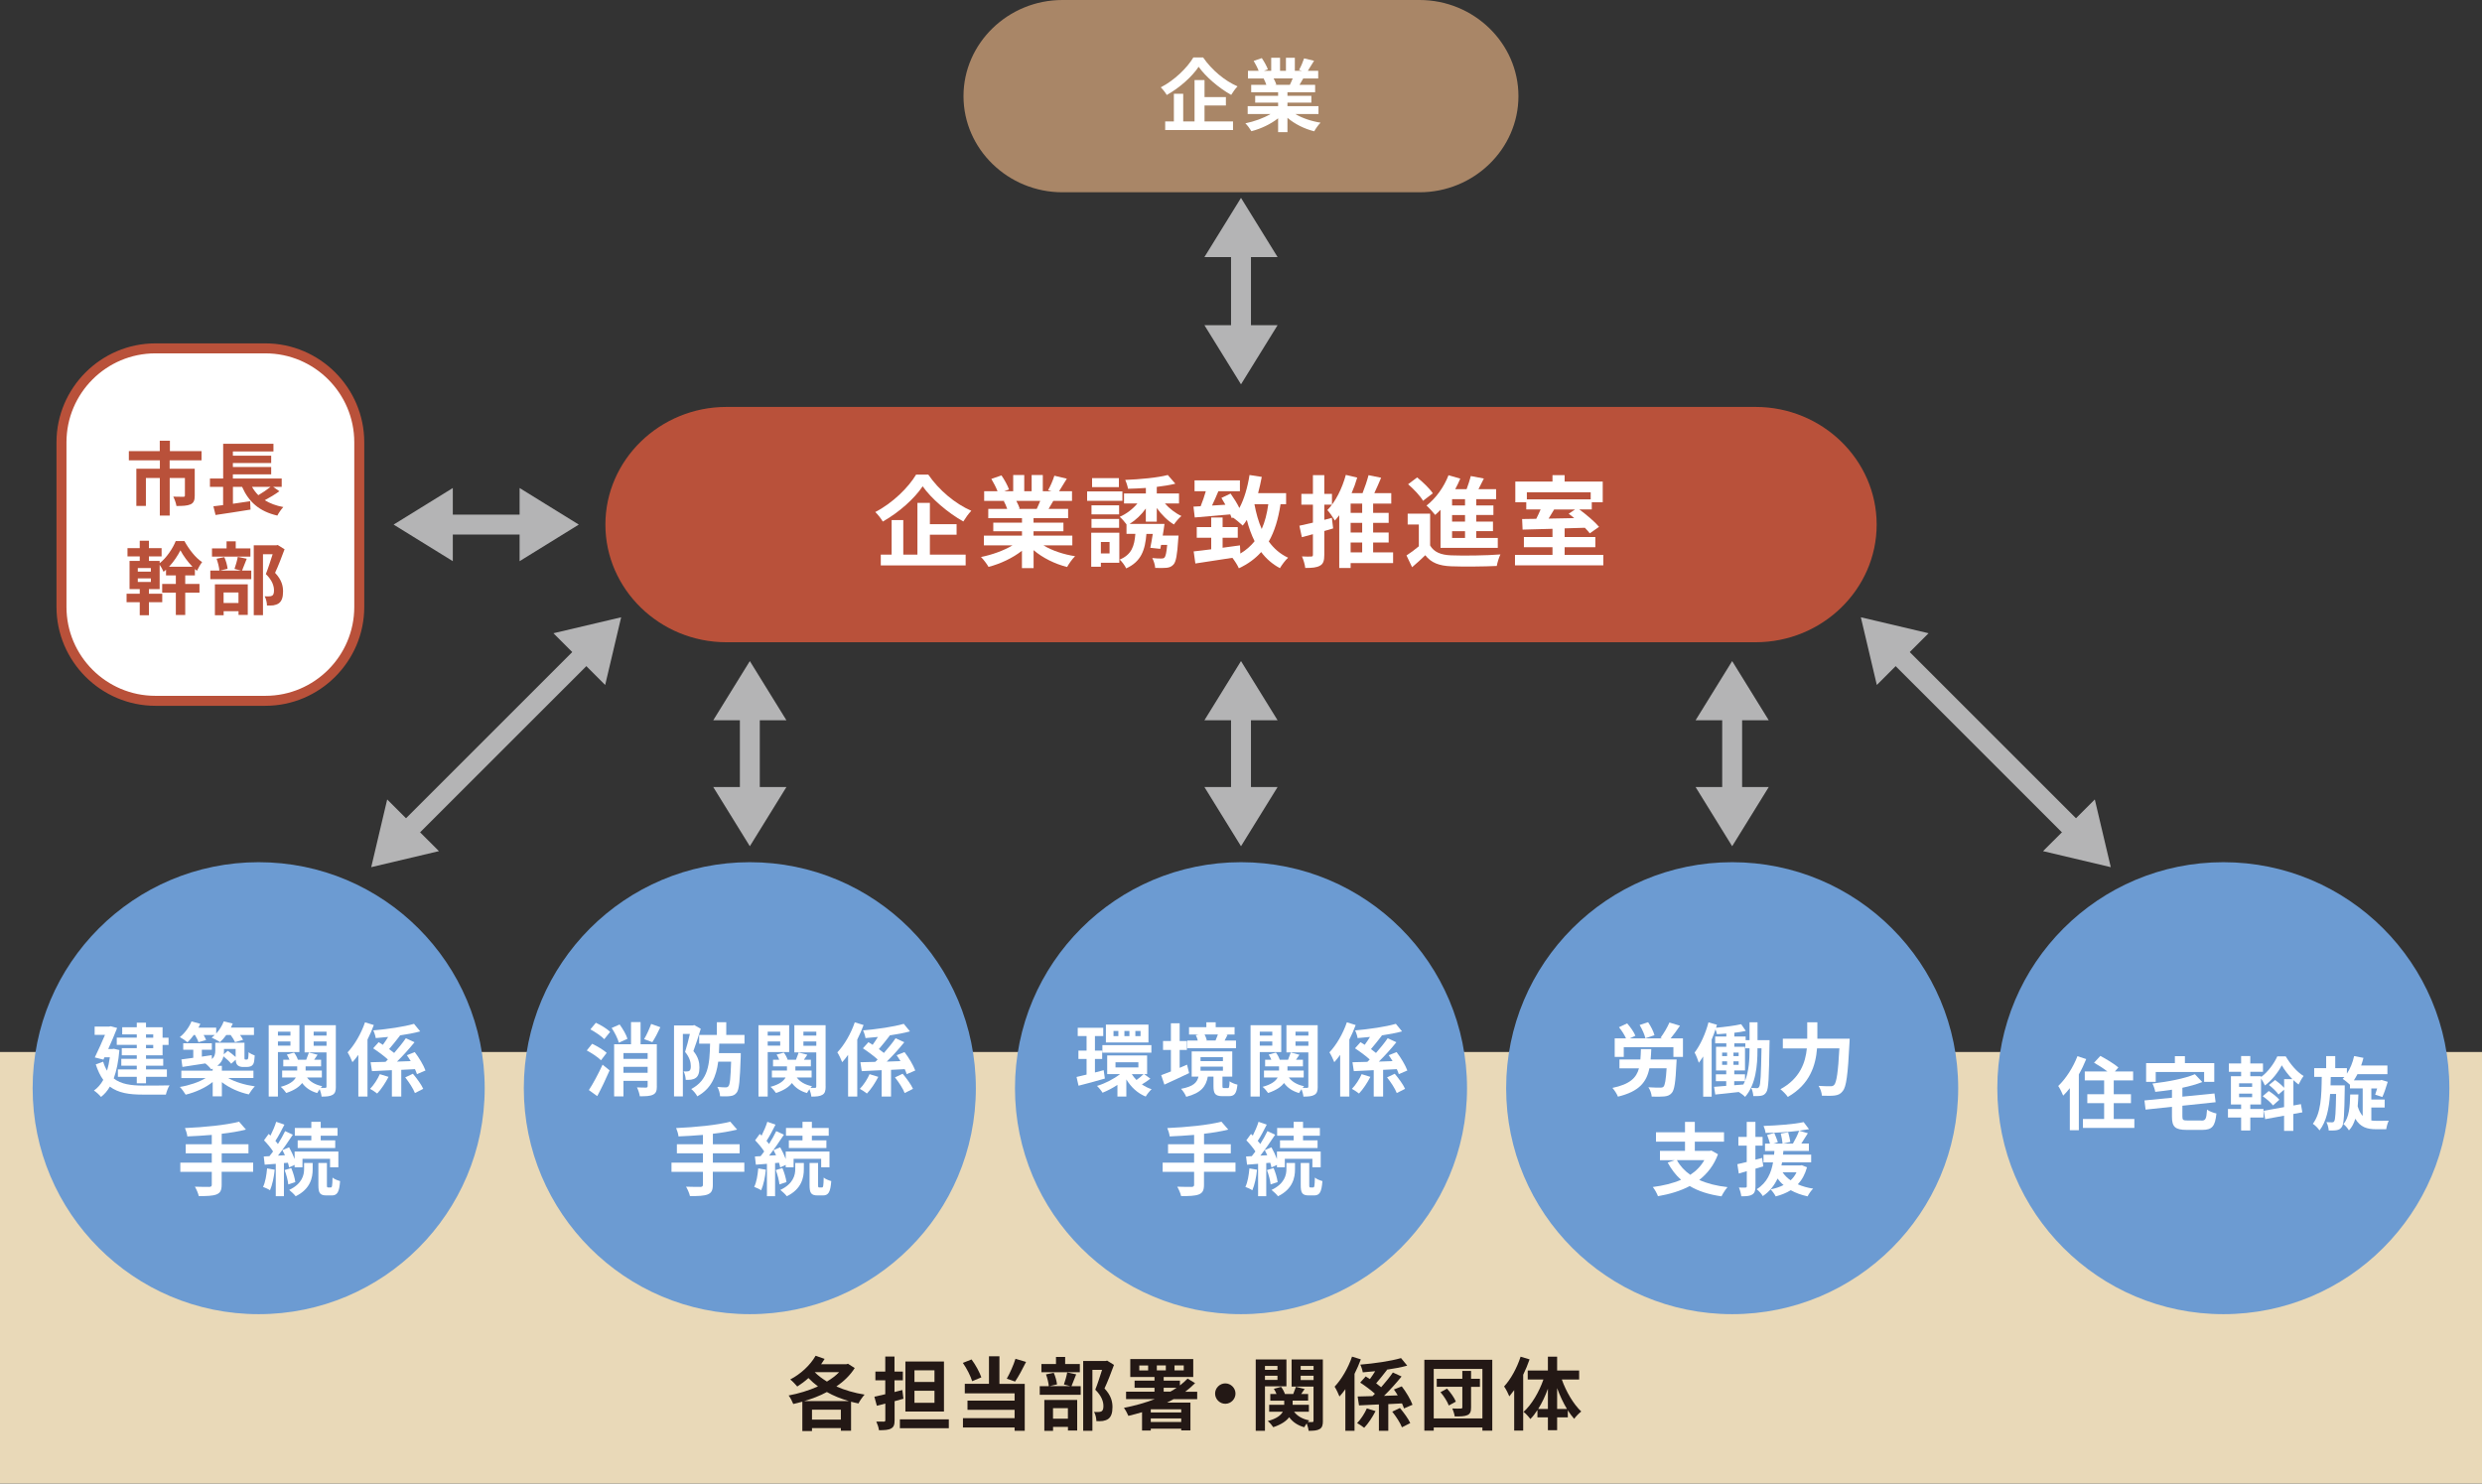 <?xml version="1.0" encoding="UTF-8"?><svg id="b" xmlns="http://www.w3.org/2000/svg" viewBox="0 0 460 275"><rect x="0" y="0" width="460" height="275" fill="#333333" stroke="none"/><defs><style>.d{fill:#6c9bd2;}.e{fill:none;stroke:#b4b4b5;stroke-miterlimit:10;stroke-width:3.69px;}.f{fill:#fff;}.g{fill:#e9d9b8;}.h{fill:#a98667;}.i{fill:#231815;}.j{fill:#b9513a;}.k{fill:#b4b4b5;}</style></defs><g id="c"><rect class="g" y="195" width="460" height="80"/><path class="i" d="m158.42,253.57c-.84,1.34-2.02,2.48-3.41,3.43,1.57.69,3.35,1.21,5.23,1.51-.38.4-.89,1.15-1.14,1.64-.47-.09-.92-.21-1.37-.32v5.38h-1.89v-.49h-5.35v.55h-1.79v-5.45c-.56.16-1.12.31-1.68.43-.18-.47-.55-1.18-.86-1.58,1.83-.34,3.74-.92,5.44-1.68-.64-.47-1.23-.99-1.77-1.55-.66.61-1.37,1.12-2.07,1.57-.28-.35-.93-1.02-1.3-1.31,1.88-.97,3.68-2.6,4.7-4.39l1.67.58c-.21.32-.41.66-.65.99h4.68l.3-.09,1.27.81Zm-1.09,6.14c-1.46-.43-2.84-.97-4.08-1.68-1.31.71-2.76,1.26-4.22,1.68h8.3Zm-1.49,3.44v-1.85h-5.35v1.85h5.35Zm-4.84-8.8c.62.64,1.4,1.21,2.26,1.74.87-.53,1.64-1.09,2.26-1.74h-4.52Z"/><path class="i" d="m167.45,259.27c-.55.15-1.09.31-1.65.46v3.52c0,.86-.16,1.28-.65,1.54-.49.28-1.21.32-2.25.32-.04-.46-.28-1.15-.49-1.6.58.01,1.2.01,1.39.01.21,0,.28-.07.28-.28v-3.07l-1.57.41-.46-1.68c.58-.12,1.29-.28,2.02-.46v-2.58h-1.83v-1.62h1.83v-2.79h1.71v2.79h1.55v1.62h-1.55v2.17l1.45-.37.21,1.61Zm8.4,3.83v1.64h-9.07v-1.64h9.07Zm-.9-1.45h-7.15v-9.28h7.15v9.28Zm-1.76-7.65h-3.71v2.16h3.71v-2.16Zm0,3.8h-3.71v2.23h3.71v-2.23Z"/><path class="i" d="m180.18,256.03c-.28-.93-1-2.36-1.73-3.4l1.61-.64c.77,1.02,1.49,2.38,1.82,3.32l-1.7.71Zm5.04.49h4.7v8.7h-1.88v-.61h-9.57v-1.74h9.57v-1.54h-8.73v-1.7h8.73v-1.36h-9.23v-1.76h4.48v-5.11h1.94v5.11Zm4.95-4.08c-.65,1.31-1.4,2.72-2.04,3.65l-1.54-.53c.58-1.02,1.26-2.54,1.61-3.69l1.96.58Z"/><path class="i" d="m199.45,254.76c-.31.81-.62,1.61-.87,2.19h1.71v1.6h-7.59v-1.6h1.68c-.04-.59-.27-1.51-.52-2.19l1.43-.3c.31.66.55,1.55.61,2.16l-1.39.32h3.87l-1.2-.31c.22-.62.49-1.55.61-2.23l1.65.35Zm.68-.4h-7.12v-1.52h2.7v-1.31h1.7v1.31h2.72v1.52Zm-6.59,5.14h6.1v5.67h-1.71v-.68h-2.76v.74h-1.62v-5.73Zm1.62,1.52v1.95h2.76v-1.95h-2.76Zm11.3-8.02c-.52,1.42-1.17,3.12-1.76,4.37,1.26,1.33,1.48,2.48,1.48,3.46,0,1.08-.24,1.8-.8,2.2-.28.19-.64.31-1,.37-.34.04-.77.04-1.18.03,0-.47-.15-1.23-.43-1.71.32.01.61.03.83.01.21,0,.4-.04.55-.12.27-.16.35-.5.35-1,0-.8-.33-1.86-1.51-3.01.43-1.05.9-2.56,1.26-3.68h-1.79v11.3h-1.71v-12.95h4.17l.27-.06,1.28.8Z"/><path class="i" d="m217.53,259.34c-.4.22-.8.44-1.23.65h4.33v5.15h-1.71v-.32h-5.64v.35h-1.62v-3.4c-.83.25-1.67.47-2.53.68-.15-.38-.55-1.12-.83-1.49,1.96-.37,3.91-.92,5.73-1.62h-5.33v-1.37h5.27v-.72h-3.69v-1.33h3.69v-.68h-4.49v-3.32h11.67v3.32h-5.48v.68h3.01v.89c.52-.4,1-.83,1.42-1.27l1.39.84c-.55.56-1.17,1.11-1.83,1.6h2.22v1.37h-4.34Zm-4.74-6.23h-1.64v.92h1.64v-.92Zm.53,8.12h-.04v.59h5.64v-.59h-5.6Zm5.6,2.35v-.66h-5.64v.66h5.64Zm-4.52-9.56h1.67v-.92h-1.67v.92Zm1.27,3.94h1.24c.4-.24.8-.47,1.17-.72h-2.41v.72Zm2.01-3.94h1.71v-.92h-1.71v.92Z"/><path class="i" d="m228.98,258.32c0,1.03-.86,1.89-1.89,1.89s-1.89-.86-1.89-1.89.86-1.89,1.89-1.89,1.89.86,1.89,1.89Z"/><path class="i" d="m234.44,256.98v8.24h-1.71v-13.23h5.69v4.99h-3.97Zm0-3.78v.72h2.32v-.72h-2.32Zm2.32,2.58v-.77h-2.32v.77h2.32Zm8.42,7.58c0,.81-.13,1.26-.61,1.54-.47.28-1.12.32-2.04.32-.03-.37-.19-.93-.35-1.37-.18.25-.35.5-.46.71-1.23-.35-2.14-.97-2.79-1.86-.52.69-1.42,1.34-2.95,1.85-.21-.33-.66-.86-1.02-1.14,1.65-.44,2.44-1.08,2.79-1.73h-2.53v-1.28h2.79v-.77h-2.58v-1.23h1.15c-.13-.33-.29-.66-.49-.96l1.34-.37c.3.38.58.92.71,1.33h1.54c.18-.44.38-.98.5-1.34l1.61.41c-.22.32-.44.65-.64.93h1.29v1.23h-2.87v.77h3.01v1.28h-2.75c.59.8,1.57,1.37,2.82,1.61-.09.09-.19.19-.28.31.35.01.69.01.83,0,.18,0,.24-.07.24-.25v-6.32h-4.06v-5.04h5.79v11.37Zm-4.12-10.16v.72h2.39v-.72h-2.39Zm2.39,2.61v-.8h-2.39v.8h2.39Z"/><path class="i" d="m252.21,251.97c-.33.89-.72,1.8-1.17,2.69v10.56h-1.7v-7.72c-.35.5-.72.96-1.09,1.36-.15-.41-.62-1.4-.9-1.82,1.28-1.36,2.51-3.46,3.23-5.57l1.62.5Zm2.73,9.6c-.56,1.08-1.34,2.29-2.11,3.09-.34-.28-.93-.66-1.31-.87.71-.72,1.43-1.86,1.8-2.72l1.62.5Zm2.36-1.31v4.96h-1.74v-4.89l-3.69.18-.25-1.65,2.76-.07c.15-.15.3-.28.44-.44-.71-.66-1.83-1.48-2.73-2.07l1.02-1.14c.25.15.52.31.78.49.33-.44.67-.96.98-1.46-.78.07-1.57.15-2.3.21-.06-.41-.27-1.05-.46-1.43,2.66-.22,5.67-.66,7.55-1.21l1.15,1.4c-1.12.31-2.44.55-3.8.75l.06.03c-.66.84-1.4,1.79-2.02,2.5.35.25.66.5.93.72.81-.92,1.59-1.89,2.17-2.73l1.61.74c-.98,1.21-2.14,2.5-3.25,3.59.83-.03,1.68-.06,2.54-.09-.22-.38-.47-.75-.71-1.09l1.46-.58c.8,1.03,1.64,2.45,1.99,3.41l-1.58.68c-.09-.27-.21-.59-.37-.93l-2.54.13Zm2.16.74c.71.84,1.57,2.01,1.91,2.79l-1.54.78c-.3-.8-1.09-2.01-1.8-2.9l1.43-.68Z"/><path class="i" d="m276.57,252.06v13.13h-1.83v-.58h-9.02v.58h-1.74v-13.13h12.6Zm-1.83,10.86v-9.17h-9.02v9.17h9.02Zm-.46-5.85h-1.64v3.81c0,.8-.16,1.2-.68,1.43-.53.24-1.26.25-2.35.25-.06-.43-.25-1.05-.44-1.48.63.03,1.36.03,1.58.01.21,0,.27-.06.27-.25v-3.78h-4.74v-1.49h4.74v-1.46h1.62v1.46h1.64v1.49Zm-6.1.33c.66.72,1.36,1.7,1.64,2.41l-1.31.72c-.24-.68-.89-1.73-1.54-2.47l1.21-.66Z"/><path class="i" d="m283.48,251.98c-.33.95-.72,1.91-1.18,2.85v10.35h-1.67v-7.5c-.3.4-.61.8-.9,1.15-.16-.43-.65-1.39-.97-1.83,1.24-1.34,2.39-3.44,3.06-5.52l1.67.5Zm5.98,3.74c.81,2.27,2.17,4.58,3.6,5.92-.4.31-1,.9-1.31,1.36-.41-.46-.8-.98-1.18-1.57v1.3h-1.98v2.38h-1.71v-2.38h-1.94v-1.36c-.41.64-.84,1.2-1.31,1.67-.29-.41-.86-1.03-1.26-1.33,1.49-1.33,2.87-3.66,3.68-6h-2.91v-1.67h3.74v-2.56h1.71v2.56h4.08v1.67h-3.21Zm-2.58,5.45v-3.75c-.49,1.36-1.11,2.66-1.8,3.75h1.8Zm3.53,0c-.69-1.14-1.31-2.47-1.82-3.86v3.86h1.82Z"/><circle class="d" cx="47.94" cy="201.71" r="41.89"/><path class="f" d="m22.13,194.64c-.18,2.11-.53,3.85-1.05,5.26,1.37,1.09,3.23,1.31,5.39,1.33.87,0,3.87,0,4.95-.04-.28.4-.56,1.23-.68,1.71h-4.31c-2.5,0-4.5-.3-6.07-1.48-.46.8-1,1.42-1.64,1.91-.27-.35-.95-.96-1.31-1.18.69-.49,1.27-1.14,1.73-1.98-.55-.74-1-1.68-1.39-2.87l1.37-.5c.19.65.44,1.2.72,1.67.22-.74.4-1.57.52-2.48h-1l-.19.43-1.6-.41c.64-1.3,1.34-2.9,1.89-4.18h-1.92v-1.54h2.7l.27-.06,1.2.32c-.44,1.15-1.05,2.56-1.65,3.9h.74l.31-.04,1.03.24Zm3.22-2.9h-2.7v-1.33h2.7v-.84h1.71v.84h3.07v1.94h1.11v1.34h-1.11v1.93h-3.07v.65h3.19v1.27h-3.19v.69h3.87v1.37h-3.87v1.2h-1.71v-1.2h-3.5v-1.37h3.5v-.69h-2.87v-1.27h2.87v-.65h-2.78v-1.33h2.78v-.61h-3.71v-1.34h3.71v-.61Zm1.71,0v.61h1.34v-.61h-1.34Zm1.34,1.95h-1.34v.61h1.34v-.61Z"/><path class="f" d="m35.9,191.87c-.37.52-.77.97-1.15,1.33-.33-.28-1.02-.75-1.42-.96.89-.71,1.71-1.8,2.16-2.9l1.64.44c-.1.24-.22.47-.35.71h3.29v1.09c.59-.64,1.09-1.43,1.4-2.25l1.67.4c-.1.25-.22.5-.35.75h4.28v1.37h-2.58c.24.32.44.65.56.9l-1.49.43c-.15-.35-.47-.89-.81-1.33h-.81c-.37.52-.77.97-1.17,1.33-.35-.27-1.12-.66-1.54-.84.19-.15.38-.31.58-.49h-2.07c.19.34.37.68.46.93l-1.42.41c-.1-.37-.37-.89-.64-1.34h-.24Zm6.38,7.95c1.27.74,3.16,1.3,4.95,1.55-.37.37-.87,1.06-1.12,1.49-1.79-.38-3.63-1.2-4.99-2.27v2.63h-1.7v-2.66c-1.34,1.08-3.21,1.92-5.01,2.35-.25-.41-.72-1.08-1.08-1.43,1.73-.28,3.56-.89,4.8-1.65h-4.52v-1.37h5.8v-.37c-.09.04-.18.07-.28.12-.19-.3-.74-.84-1.08-1.09-1.54.24-3.04.46-4.24.65l-.19-1.39c.62-.07,1.37-.18,2.2-.3v-1.49h-1.86v-1.21h5.3v1.21h-1.85v1.27l1.83-.27.04.72c.52-.47.62-1,.62-1.54v-1.48h5.41v2.6c0,.25-.01.4.03.44.03.06.07.07.13.07h.24c.07,0,.13,0,.18-.04.04-.03.09-.12.12-.3.03-.16.04-.55.06-1.02.27.24.78.47,1.14.61-.04.56-.1,1.17-.19,1.4-.1.27-.27.46-.49.58-.21.1-.53.15-.78.15h-.72c-.37,0-.77-.1-1.02-.35-.19-.21-.3-.44-.32-1l-.84.75c-.29-.38-.89-.93-1.43-1.37-.15.64-.49,1.26-1.14,1.76h.84v.89h5.85v1.37h-4.68Zm-.77-5.38v.37c0,.21-.01.4-.03.61l.74-.64c.47.34,1.05.77,1.45,1.15v-1.49h-2.16Z"/><path class="f" d="m51.51,195.02v8.24h-1.71v-13.23h5.69v4.99h-3.97Zm0-3.78v.72h2.32v-.72h-2.32Zm2.32,2.58v-.77h-2.32v.77h2.32Zm8.42,7.58c0,.81-.13,1.26-.61,1.54-.47.28-1.12.33-2.04.33-.03-.37-.19-.93-.35-1.37-.18.25-.35.5-.46.71-1.23-.35-2.14-.97-2.79-1.86-.52.69-1.42,1.34-2.95,1.85-.21-.32-.66-.86-1.02-1.14,1.65-.44,2.44-1.08,2.79-1.73h-2.53v-1.29h2.79v-.77h-2.58v-1.23h1.15c-.13-.32-.3-.66-.49-.96l1.34-.37c.3.38.58.92.71,1.33h1.54c.18-.44.38-.97.5-1.34l1.61.41c-.22.32-.44.65-.64.93h1.29v1.23h-2.87v.77h3.01v1.29h-2.75c.59.8,1.57,1.37,2.82,1.61-.09.09-.19.19-.28.31.35.01.69.01.83,0,.18,0,.24-.07.24-.25v-6.32h-4.06v-5.04h5.79v11.37Zm-4.12-10.16v.72h2.39v-.72h-2.39Zm2.39,2.61v-.8h-2.39v.8h2.39Z"/><path class="f" d="m69.28,190.01c-.33.89-.72,1.8-1.17,2.69v10.56h-1.7v-7.73c-.35.5-.72.96-1.09,1.36-.15-.41-.62-1.4-.9-1.82,1.28-1.36,2.51-3.46,3.23-5.57l1.62.5Zm2.73,9.6c-.56,1.08-1.34,2.29-2.11,3.09-.34-.28-.93-.66-1.31-.87.71-.72,1.43-1.86,1.8-2.72l1.62.5Zm2.36-1.31v4.96h-1.74v-4.89l-3.69.18-.25-1.65,2.76-.07c.15-.15.3-.28.44-.44-.71-.66-1.83-1.48-2.73-2.07l1.02-1.14c.25.15.52.31.78.49.33-.44.67-.96.98-1.46-.78.07-1.57.15-2.3.21-.06-.41-.27-1.05-.46-1.43,2.66-.22,5.67-.66,7.55-1.21l1.15,1.4c-1.12.31-2.44.55-3.8.75l.06.03c-.66.84-1.4,1.79-2.02,2.5.35.25.66.5.93.72.81-.92,1.59-1.89,2.17-2.73l1.61.74c-.98,1.21-2.14,2.5-3.25,3.59.83-.03,1.68-.06,2.54-.09-.22-.38-.47-.75-.71-1.09l1.46-.58c.8,1.03,1.64,2.45,1.99,3.41l-1.58.68c-.09-.27-.21-.59-.37-.93l-2.54.13Zm2.16.74c.71.84,1.57,2.01,1.91,2.79l-1.54.78c-.3-.8-1.09-2.01-1.8-2.9l1.43-.68Z"/><path class="f" d="m46.91,217.21h-5.83v2.41c0,1.05-.27,1.51-.96,1.79-.71.27-1.77.31-3.28.3-.1-.5-.44-1.27-.72-1.74,1.09.04,2.33.04,2.66.04.34-.01.47-.12.47-.41v-2.38h-5.83v-1.71h5.83v-1.73h-4.83v-1.68h4.83v-1.73c-1.54.13-3.09.22-4.53.28-.04-.46-.27-1.17-.44-1.55,3.56-.15,7.61-.55,10.03-1.18l1.27,1.46c-1.31.34-2.87.59-4.49.78v1.94h4.96v1.68h-4.96v1.73h5.83v1.71Z"/><path class="f" d="m50.91,216.82c-.13,1.4-.46,2.87-.87,3.81-.3-.21-.93-.49-1.29-.62.43-.87.64-2.19.75-3.43l1.4.24Zm1.71-1.2v6.11h-1.51v-6l-2.05.16-.18-1.52,1.06-.06c.22-.27.44-.56.67-.87-.41-.66-1.09-1.46-1.68-2.07l.86-1.18c.1.1.22.21.34.31.41-.81.83-1.8,1.06-2.56l1.52.53c-.52,1.02-1.12,2.19-1.67,3.01.18.19.34.4.47.58.52-.83.99-1.67,1.33-2.39l1.43.66c-.81,1.24-1.82,2.7-2.75,3.88l1.29-.07c-.15-.32-.31-.65-.47-.95l1.24-.52c.38.66.75,1.46,1.02,2.17v-1.39h8.11v2.92h-1.54v-1.57h-5.11v1.57h-1.46v-.44l-1.02.47c-.04-.25-.13-.55-.22-.87l-.74.06Zm1.36.9c.35.81.67,1.89.75,2.6l-1.3.43c-.07-.72-.35-1.82-.68-2.66l1.23-.37Zm2.39-.95h1.58v1.18c0,1.52-.4,3.65-3.15,4.99-.27-.35-.81-.86-1.2-1.17,2.42-1.15,2.76-2.78,2.76-3.86v-1.15Zm1.33-5.05h-3.06v-1.43h3.06v-1.15h1.74v1.15h3.12v1.43h-3.12v.86h2.69v1.42h-6.96v-1.42h2.53v-.86Zm3.62,9.59c.21,0,.28-.24.31-1.83.31.28.96.53,1.4.65-.15,2.11-.55,2.66-1.55,2.66h-.95c-1.26,0-1.52-.47-1.52-1.94v-4.08h1.58v4.08c0,.4.03.46.22.46h.5Z"/><path class="j" d="m347.81,97.24c0,12-10.09,21.81-22.43,21.81h-190.75c-12.34,0-22.43-9.81-22.43-21.81s10.09-21.81,22.43-21.81h190.75c12.34,0,22.43,9.81,22.43,21.81Z"/><path class="f" d="m172.04,87.97c2,2.92,5.03,5.43,7.98,6.71-.55.57-1.05,1.29-1.48,1.98-2.86-1.59-5.95-4.25-7.54-6.52-1.5,2.25-4.34,4.82-7.39,6.54-.28-.5-.91-1.31-1.39-1.77,3.2-1.64,6.17-4.58,7.56-6.93h2.25Zm.31,14.84h6.62v2h-15.73v-2h2.01v-6.41h2.16v6.41h2.62v-9.59h2.31v3.95h4.95v1.94h-4.95v3.7Z"/><path class="f" d="m193.39,101.09c1.57.96,3.71,1.68,5.86,2.01-.5.48-1.15,1.4-1.48,2-2.27-.57-4.51-1.68-6.21-3.12v3.33h-2.16v-3.22c-1.72,1.35-3.99,2.42-6.19,2.99-.31-.54-.94-1.39-1.4-1.83,2.07-.42,4.25-1.2,5.84-2.16h-5.3v-1.81h7.06v-.81h-5.32v-1.59h5.32v-.83h-6.25v-1.72h3.51c-.15-.46-.39-1.02-.63-1.44l.22-.04h-3.86v-1.79h2.48c-.26-.7-.74-1.59-1.15-2.29l1.88-.65c.54.79,1.15,1.89,1.4,2.61l-.91.33h1.68v-3.01h2.05v3.01h1.37v-3.01h2.07v3.01h1.65l-.67-.2c.44-.76.91-1.87,1.16-2.68l2.31.55c-.52.85-1.02,1.68-1.44,2.33h2.4v1.79h-3.47c-.3.54-.59,1.03-.87,1.48h3.62v1.72h-6.41v.83h5.54v1.59h-5.54v.81h7.19v1.81h-5.36Zm-5.03-8.24c.26.48.5,1.03.63,1.42l-.31.06h3.46c.22-.44.44-.98.65-1.48h-4.42Z"/><path class="f" d="m208.02,92.83h-6.54v-1.74h6.54v1.74Zm-.57,11.48h-3.42v.74h-1.79v-6.3h5.21v5.56Zm-.04-8.96h-5.12v-1.68h5.12v1.68Zm-5.12.85h5.12v1.64h-5.12v-1.64Zm5.08-5.91h-4.97v-1.66h4.97v1.66Zm-3.34,10.18v2.12h1.61v-2.12h-1.61Zm8.33-3.75v-2.46c-.81,1.15-1.88,2.16-3.01,2.86h6.47c-.09.68-.2,1.44-.33,2.16h2.94s-.04.5-.07.76c-.18,2.83-.41,4.1-.87,4.6-.37.41-.76.55-1.28.61-.46.04-1.27.06-2.11.02-.04-.55-.26-1.31-.55-1.83.7.09,1.37.09,1.68.09.26,0,.42-.02.59-.18.2-.22.37-.87.5-2.35h-1.13c-.06.26-.09.52-.15.74l-1.85-.2c.15-.7.31-1.63.46-2.57h-1.18c-.24,2.99-.96,5.12-3.75,6.39-.22-.5-.78-1.26-1.2-1.63,2.22-.94,2.72-2.49,2.9-4.77h-1.64v-1.76c-.31-.44-.87-1.07-1.26-1.4,1.22-.52,2.42-1.44,3.29-2.48h-2.49v-1.85h4.05v-1.02c-1.13.07-2.25.13-3.31.15-.07-.46-.31-1.2-.52-1.64,2.77-.11,5.99-.41,7.89-.91l1.4,1.61c-1.02.26-2.2.44-3.44.59v1.22h4.12v1.85h-2.62c.83.94,1.98,1.83,3.07,2.33-.46.37-1.07,1.09-1.39,1.57-1.15-.67-2.29-1.81-3.18-3.05v2.53h-2.03Z"/><path class="f" d="m237.33,93.46c-.42,2.75-1.11,5.04-2.18,6.91.92,1.29,2.11,2.33,3.58,3.01-.5.44-1.16,1.33-1.52,1.94-1.4-.76-2.55-1.76-3.47-2.99-1.09,1.22-2.44,2.22-4.14,3.01-.2-.5-.79-1.44-1.2-1.94-2.46.39-4.97.76-6.86,1.05l-.31-2.24c.92-.09,2.03-.24,3.25-.39v-2.14h-2.68v-1.98h2.68v-1.77h2.11v1.77h2.81v1.98h-2.81v1.85c1.07-.13,2.16-.3,3.22-.44l.07,1.52c1.05-.63,1.92-1.39,2.64-2.29-.59-1.18-1.07-2.51-1.44-3.95-.24.39-.5.74-.76,1.05-.39-.37-1.29-1.13-1.81-1.48l-.22.11c-.07-.22-.17-.46-.28-.7-2.33.2-4.75.41-6.58.57l-.24-2.01,1.33-.07c.35-.85.7-1.88.96-2.79h-2.09v-2h8.41v2h-3.99c-.37.89-.78,1.83-1.18,2.66l2.48-.15c-.24-.44-.5-.87-.74-1.26l1.7-.81c.57.81,1.2,1.79,1.63,2.68.91-1.7,1.53-3.88,1.88-6.12l2.27.35c-.19,1.03-.43,2.05-.68,3.01h5.19v2.05h-1.03Zm-4.84,0c.31,1.66.74,3.22,1.35,4.6.59-1.31.98-2.85,1.22-4.6h-2.57Z"/><path class="f" d="m247.08,97.95c-.54.17-1.09.31-1.64.48v4.4c0,1.09-.18,1.68-.78,2.01-.61.37-1.48.44-2.75.44-.06-.59-.33-1.53-.61-2.14.72.04,1.48.04,1.72.02.22,0,.31-.07.31-.35v-3.79l-2.05.55-.46-2.12c.7-.15,1.57-.35,2.51-.57v-3.33h-2.14v-2.01h2.14v-3.47h2.11v3.47h1.42v2.01h-1.42v2.81l1.4-.37.24,1.96Zm11.11,6.43h-7.87v.91h-2.11v-9.78c-.26.35-.54.68-.81.98-.28-.48-.96-1.48-1.39-1.94,1.52-1.53,2.73-4.01,3.42-6.52l2.11.5c-.28.98-.63,1.94-1.04,2.88h2.03c.43-1.07.85-2.33,1.11-3.33l2.33.48c-.41.96-.83,1.96-1.26,2.85h3.14v1.94h-3.36v1.72h2.88v1.85h-2.88v1.79h2.88v1.85h-2.88v1.83h3.7v2Zm-5.73-11.03h-2.14v1.72h2.14v-1.72Zm0,3.57h-2.14v1.79h2.14v-1.79Zm-2.14,5.47h2.14v-1.83h-2.14v1.83Z"/><path class="f" d="m265.05,101.11c.72,1.24,2.01,1.76,3.9,1.83,2.22.09,6.58.04,9.13-.17-.26.52-.57,1.53-.68,2.14-2.29.11-6.21.15-8.46.06-2.2-.09-3.68-.63-4.79-2.05-.74.72-1.5,1.42-2.44,2.22l-1.04-2.18c.72-.46,1.55-1.07,2.29-1.7v-4.03h-2.07v-2.01h4.16v5.89Zm-1.31-8.28c-.52-.91-1.74-2.18-2.77-3.07l1.68-1.26c1.03.83,2.31,2.05,2.9,2.94l-1.81,1.39Zm3.25,1.66c-.33.35-.67.67-1,.96-.33-.44-1.15-1.33-1.61-1.74,1.7-1.29,3.23-3.42,4.08-5.62l2.18.63c-.28.67-.59,1.31-.94,1.96h2.11c.31-.81.59-1.72.78-2.44l2.42.46c-.33.67-.67,1.35-1,1.98h3.27v1.85h-3.68v1.16h3.18v1.77h-3.18v1.22h3.1v1.77h-3.1v1.26h3.99v1.85h-10.61v-7.08Zm4.53-1.96h-2.4v1.16h2.4v-1.16Zm0,2.94h-2.4v1.22h2.4v-1.22Zm0,2.99h-2.4v1.26h2.4v-1.26Z"/><path class="f" d="m297.15,102.85v1.94h-16.37v-1.94h6.95v-1.42h-5.3v-1.88h5.3v-1.53c-2.07.06-4.01.11-5.54.15l-.09-1.96,2.62-.04c.28-.55.57-1.16.81-1.74h-2.66v-1.33h-2.03v-3.84h6.89v-1.18h2.25v1.18h7.06v3.84h-2.03v1.33h-2.31c1.33.98,2.88,2.29,3.66,3.23l-1.72,1.2c-.24-.31-.55-.67-.91-1.03l-3.75.11v1.61h5.69v1.88h-5.69v1.42h7.17Zm-14.17-11.6v1.31h11.83v-1.31h-11.83Zm5.06,3.18c-.33.57-.7,1.16-1.03,1.7l4.75-.09c-.35-.3-.7-.57-1.03-.81l1.18-.79h-3.86Z"/><path class="f" d="m28.8,64.58h20.38c9.6,0,17.4,7.8,17.4,17.4v30.52c0,9.6-7.8,17.4-17.4,17.4h-20.38c-9.6,0-17.4-7.8-17.4-17.4v-30.52c0-9.6,7.8-17.4,17.4-17.4Z"/><path class="j" d="m49.18,65.5c9.09,0,16.48,7.39,16.48,16.48v30.52c0,9.09-7.39,16.48-16.48,16.48h-20.38c-9.09,0-16.48-7.39-16.48-16.48v-30.52c0-9.09,7.39-16.48,16.48-16.48h20.38m0-1.85h-20.38c-10.08,0-18.33,8.25-18.33,18.33v30.52c0,10.08,8.25,18.33,18.33,18.33h20.38c10.08,0,18.33-8.25,18.33-18.33v-30.52c0-10.08-8.25-18.33-18.33-18.33h0Z"/><path class="j" d="m31.44,85.34v1.55h4.65v4.99c0,.84-.18,1.34-.78,1.61-.62.27-1.46.3-2.61.3-.07-.5-.34-1.26-.59-1.73.74.03,1.61.03,1.85.03s.31-.07.31-.24v-3.25h-2.82v6.97h-1.83v-6.97h-2.58v5.18h-1.77v-6.9h4.36v-1.55h-5.75v-1.71h5.73v-1.92h1.88v1.92h5.86v1.71h-5.89Z"/><path class="j" d="m51.79,91.05c-.84.61-1.83,1.2-2.72,1.67.95.59,2.08,1.02,3.44,1.27-.37.38-.87,1.11-1.11,1.58-3.34-.77-5.3-2.53-6.53-5.32h-1.7v3.13c1.03-.15,2.13-.31,3.19-.47l.07,1.55c-2.26.37-4.7.74-6.48,1l-.4-1.61c.53-.06,1.14-.15,1.8-.22v-3.38h-2.44v-1.55h2.45v-6.44h9.32v1.43h-7.52v.78h7.1v1.36h-7.1v.74h7.1v1.36h-7.1v.77h9.05v1.55h-1.58l1.14.8Zm-5.08-.8c.33.58.71,1.08,1.17,1.54.78-.46,1.62-1.03,2.26-1.54h-3.43Z"/><path class="j" d="m34.33,108.24h2.64v1.62h-2.64v4.14h-1.74v-4.14h-2.53v-1.62h2.53v-1.58h-1.82v-1.05c-.15.13-.31.27-.46.38-.16-.4-.46-.93-.72-1.31v4.52h-1.99v.86h2.47v1.57h-2.47v2.41h-1.7v-2.41h-2.44v-1.57h2.44v-.86h-1.89v-5.23h1.89v-.83h-2.27v-1.54h2.27v-1.37h1.7v1.37h2.35v1.54h-2.35v.83h1.99v.43c1.26-.98,2.44-2.75,2.98-4.11h1.61c.81,1.48,2.05,3.12,3.28,3.9-.34.43-.69,1.08-.96,1.61-.13-.1-.25-.21-.38-.32v1.18h-1.79v1.58Zm-6.37-2.94h-2.42v.66h2.42v-.66Zm0,1.91h-2.42v.66h2.42v-.66Zm7.71-2.16c-.89-.92-1.73-2.08-2.23-3.04-.47.93-1.21,2.08-2.11,3.04h4.34Z"/><path class="j" d="m45.73,103.57c-.31.81-.62,1.61-.87,2.19h1.71v1.6h-7.59v-1.6h1.68c-.04-.59-.27-1.51-.52-2.19l1.43-.3c.31.66.55,1.55.61,2.16l-1.39.33h3.87l-1.2-.31c.22-.62.49-1.55.61-2.23l1.65.35Zm.68-.4h-7.12v-1.52h2.7v-1.31h1.7v1.31h2.72v1.52Zm-6.59,5.14h6.1v5.67h-1.71v-.68h-2.76v.74h-1.62v-5.73Zm1.62,1.52v1.95h2.76v-1.95h-2.76Zm11.3-8.02c-.52,1.42-1.17,3.12-1.76,4.37,1.26,1.33,1.48,2.48,1.48,3.46,0,1.08-.24,1.8-.8,2.2-.28.19-.64.31-1,.37-.34.04-.77.04-1.18.03,0-.47-.15-1.23-.43-1.71.32.01.61.03.83.01.21,0,.4-.04.55-.12.27-.16.35-.5.35-1,0-.8-.32-1.86-1.51-3.01.43-1.05.9-2.56,1.26-3.68h-1.79v11.3h-1.71v-12.95h4.17l.27-.06,1.29.8Z"/><path class="h" d="m281.42,17.82c0,9.8-8.25,17.82-18.33,17.82h-66.19c-10.08,0-18.33-8.02-18.33-17.82S186.83,0,196.9,0h66.19c10.08,0,18.33,8.02,18.33,17.82Z"/><path class="f" d="m222.98,10.65c1.6,2.33,4.02,4.34,6.38,5.36-.44.46-.84,1.03-1.18,1.58-2.29-1.27-4.76-3.4-6.03-5.21-1.2,1.8-3.47,3.86-5.91,5.23-.22-.4-.72-1.05-1.11-1.42,2.56-1.31,4.93-3.66,6.04-5.54h1.8Zm.25,11.86h5.29v1.6h-12.57v-1.6h1.61v-5.13h1.73v5.13h2.1v-7.67h1.85v3.16h3.96v1.55h-3.96v2.95Z"/><path class="f" d="m240.07,21.13c1.26.77,2.97,1.34,4.68,1.61-.4.38-.92,1.12-1.18,1.6-1.82-.46-3.6-1.34-4.96-2.5v2.66h-1.73v-2.57c-1.37,1.08-3.19,1.94-4.95,2.39-.25-.43-.75-1.11-1.12-1.46,1.65-.34,3.4-.96,4.67-1.73h-4.24v-1.45h5.64v-.65h-4.25v-1.27h4.25v-.66h-4.99v-1.37h2.81c-.12-.37-.31-.81-.5-1.15l.18-.03h-3.09v-1.43h1.98c-.21-.56-.59-1.27-.92-1.83l1.51-.52c.43.64.92,1.51,1.12,2.08l-.72.27h1.34v-2.41h1.64v2.41h1.09v-2.41h1.65v2.41h1.31l-.53-.16c.35-.61.72-1.49.93-2.14l1.85.44c-.41.68-.81,1.34-1.15,1.86h1.92v1.43h-2.78c-.24.43-.47.83-.69,1.18h2.9v1.37h-5.13v.66h4.43v1.27h-4.43v.65h5.75v1.45h-4.28Zm-4.02-6.59c.21.38.4.83.5,1.14l-.25.04h2.76c.18-.35.35-.78.52-1.18h-3.53Z"/><circle class="d" cx="138.97" cy="201.71" r="41.89"/><path class="f" d="m111.39,196.54c-.55-.56-1.71-1.33-2.64-1.82l.99-1.24c.92.43,2.11,1.14,2.7,1.68l-1.05,1.37Zm-2.25,5.52c.74-1.12,1.74-2.98,2.54-4.71l1.3,1.06c-.68,1.58-1.49,3.28-2.29,4.77l-1.55-1.12Zm1.3-12.47c.92.41,2.07,1.12,2.64,1.68l-1.09,1.36c-.52-.56-1.67-1.33-2.57-1.82l1.02-1.23Zm4.25,3.69c-.18-.72-.75-1.88-1.33-2.73l1.48-.65c.59.81,1.23,1.89,1.45,2.66l-1.6.72Zm7.05,8.05c0,.86-.15,1.31-.71,1.58-.55.28-1.34.3-2.45.3-.06-.47-.3-1.2-.53-1.65.68.04,1.45.04,1.68.04.22-.01.3-.09.3-.28v-.97h-4.48v2.88h-1.73v-9.66h3.13v-4.11h1.77v4.11h3.01v7.77Zm-6.19-6.13v1.08h4.48v-1.08h-4.48Zm4.48,3.66v-1.11h-4.48v1.11h4.48Zm2.36-8.46c-.47,1.03-1.03,2.08-1.49,2.78l-1.52-.56c.44-.75,1-1.94,1.3-2.82l1.71.61Z"/><path class="f" d="m129.87,190.72c-.4,1.3-.92,2.94-1.36,4.11.95,1.15,1.12,2.17,1.12,3.04,0,.97-.21,1.6-.68,1.93-.24.18-.53.28-.87.33-.28.04-.63.04-.99.04-.02-.46-.15-1.14-.4-1.58.27.03.47.03.66.01.16,0,.3-.03.43-.12.18-.13.25-.43.25-.86,0-.69-.21-1.62-1.06-2.63.31-.96.65-2.3.89-3.34h-1.3v11.59h-1.64v-13.16h3.5l.25-.07,1.2.69Zm3.44,2.73c-.02.61-.04,1.2-.07,1.76h4.05s-.01.5-.01.72c-.15,4.31-.28,6.01-.74,6.59-.32.43-.66.58-1.17.65-.44.07-1.15.07-1.92.04-.01-.52-.21-1.24-.5-1.74.64.07,1.24.09,1.54.09.25,0,.38-.06.52-.22.27-.28.4-1.51.49-4.55h-2.39c-.37,2.78-1.3,5.01-3.88,6.43-.21-.43-.71-1.03-1.12-1.36,3.18-1.67,3.41-4.58,3.49-8.4h-2.02v-1.62h3.28v-2.36h1.74v2.36h3.38v1.62h-4.64Z"/><path class="f" d="m142.28,195.02v8.24h-1.71v-13.23h5.69v4.99h-3.97Zm0-3.78v.72h2.32v-.72h-2.32Zm2.32,2.58v-.77h-2.32v.77h2.32Zm8.42,7.58c0,.81-.13,1.26-.61,1.54-.47.28-1.12.33-2.04.33-.03-.37-.19-.93-.35-1.37-.18.25-.35.5-.46.71-1.23-.35-2.14-.97-2.79-1.86-.52.69-1.42,1.34-2.95,1.85-.21-.32-.66-.86-1.02-1.14,1.65-.44,2.44-1.08,2.79-1.73h-2.53v-1.29h2.79v-.77h-2.58v-1.23h1.15c-.13-.32-.29-.66-.49-.96l1.34-.37c.3.38.58.92.71,1.33h1.54c.18-.44.38-.97.5-1.34l1.61.41c-.22.32-.44.65-.64.93h1.29v1.23h-2.87v.77h3.01v1.29h-2.75c.59.8,1.57,1.37,2.82,1.61-.09.09-.19.19-.28.31.35.01.69.01.83,0,.18,0,.24-.07.24-.25v-6.32h-4.06v-5.04h5.79v11.37Zm-4.12-10.16v.72h2.39v-.72h-2.39Zm2.39,2.61v-.8h-2.39v.8h2.39Z"/><path class="f" d="m160.05,190.01c-.33.89-.72,1.8-1.17,2.69v10.56h-1.7v-7.73c-.35.5-.72.96-1.09,1.36-.15-.41-.62-1.4-.9-1.82,1.29-1.36,2.51-3.46,3.23-5.57l1.62.5Zm2.73,9.6c-.56,1.08-1.34,2.29-2.11,3.09-.34-.28-.93-.66-1.31-.87.71-.72,1.43-1.86,1.8-2.72l1.62.5Zm2.36-1.31v4.96h-1.74v-4.89l-3.69.18-.25-1.65,2.76-.07c.15-.15.29-.28.44-.44-.71-.66-1.83-1.48-2.73-2.07l1.02-1.14c.25.15.52.31.78.49.33-.44.66-.96.98-1.46-.78.07-1.57.15-2.3.21-.06-.41-.27-1.05-.46-1.43,2.66-.22,5.67-.66,7.55-1.21l1.15,1.4c-1.12.31-2.44.55-3.8.75l.06.03c-.66.84-1.4,1.79-2.02,2.5.35.25.66.5.93.72.81-.92,1.6-1.89,2.17-2.73l1.61.74c-.97,1.21-2.14,2.5-3.25,3.59.83-.03,1.68-.06,2.54-.09-.22-.38-.47-.75-.71-1.09l1.46-.58c.8,1.03,1.64,2.45,1.99,3.41l-1.58.68c-.09-.27-.21-.59-.37-.93l-2.54.13Zm2.16.74c.71.84,1.57,2.01,1.91,2.79l-1.54.78c-.3-.8-1.09-2.01-1.8-2.9l1.43-.68Z"/><path class="f" d="m137.94,217.21h-5.83v2.41c0,1.05-.27,1.51-.96,1.79-.71.27-1.77.31-3.28.3-.1-.5-.44-1.27-.72-1.74,1.09.04,2.33.04,2.66.04.34-.01.47-.12.47-.41v-2.38h-5.83v-1.71h5.83v-1.73h-4.83v-1.68h4.83v-1.73c-1.54.13-3.09.22-4.53.28-.04-.46-.27-1.17-.44-1.55,3.56-.15,7.61-.55,10.03-1.18l1.27,1.46c-1.31.34-2.87.59-4.49.78v1.94h4.96v1.68h-4.96v1.73h5.83v1.71Z"/><path class="f" d="m141.94,216.82c-.13,1.4-.46,2.87-.87,3.81-.3-.21-.93-.49-1.29-.62.43-.87.64-2.19.75-3.43l1.4.24Zm1.71-1.2v6.11h-1.51v-6l-2.05.16-.18-1.52,1.06-.06c.22-.27.44-.56.66-.87-.41-.66-1.09-1.46-1.68-2.07l.86-1.18c.1.1.22.21.34.31.41-.81.83-1.8,1.06-2.56l1.52.53c-.52,1.02-1.12,2.19-1.67,3.01.18.19.34.4.47.58.52-.83.99-1.67,1.33-2.39l1.43.66c-.81,1.24-1.82,2.7-2.75,3.88l1.29-.07c-.15-.32-.31-.65-.47-.95l1.24-.52c.38.66.75,1.46,1.02,2.17v-1.39h8.11v2.92h-1.54v-1.57h-5.11v1.57h-1.46v-.44l-1.02.47c-.04-.25-.13-.55-.22-.87l-.74.06Zm1.36.9c.35.81.66,1.89.75,2.6l-1.3.43c-.07-.72-.35-1.82-.68-2.66l1.23-.37Zm2.39-.95h1.58v1.18c0,1.52-.4,3.65-3.15,4.99-.27-.35-.81-.86-1.2-1.17,2.42-1.15,2.76-2.78,2.76-3.86v-1.15Zm1.33-5.05h-3.06v-1.43h3.06v-1.15h1.74v1.15h3.12v1.43h-3.12v.86h2.69v1.42h-6.96v-1.42h2.53v-.86Zm3.62,9.59c.21,0,.28-.24.31-1.83.31.28.96.53,1.4.65-.15,2.11-.55,2.66-1.55,2.66h-.95c-1.26,0-1.52-.47-1.52-1.94v-4.08h1.58v4.08c0,.4.03.46.22.46h.5Z"/><circle class="d" cx="230" cy="201.71" r="41.89"/><path class="f" d="m204.78,199.92c-1.68.49-3.47.98-4.89,1.33l-.37-1.62c.53-.12,1.17-.27,1.86-.44v-2.9h-1.51v-1.55h1.51v-2.69h-1.64v-1.54h4.73v1.54h-1.54v2.69h1.34v1.55h-1.34v2.51l1.62-.43.22,1.55Zm8.42.03c-.52.4-1.09.78-1.57,1.06.55.37,1.15.68,1.8.89-.35.31-.84.93-1.09,1.36-1.52-.61-2.73-1.76-3.59-3.18v3.18h-1.65v-2.16c-.9.59-1.86,1.09-2.76,1.45-.22-.37-.69-.95-1.03-1.26,1.48-.44,3.1-1.27,4.28-2.19h-2.39v-3.46h7.4v3.46h-.55l1.15.84Zm-8.89-6.22h9.08v1.39h-9.08v-1.39Zm8.54-.49h-7.89v-3.32h7.89v3.32Zm-5.58-2.14h-.9v.96h.9v-.96Zm-.53,6.76h4.24v-.96h-4.24v.96Zm2.58-6.76h-.93v.96h.93v-.96Zm.44,8.01c.24.38.53.74.87,1.08.44-.31.98-.75,1.31-1.08h-2.19Zm1.62-8.01h-.96v.96h.96v-.96Z"/><path class="f" d="m220.39,198.91c-1.55.75-3.25,1.52-4.59,2.14l-.59-1.76c.5-.18,1.12-.41,1.8-.68v-3.99h-1.46v-1.65h1.46v-3.29h1.62v3.29h1.34v1.65h-1.34v3.32c.46-.19.92-.4,1.37-.59l.38,1.55Zm7.15,2.79c.24,0,.31-.15.34-1.27.32.25,1,.53,1.46.62-.16,1.7-.58,2.14-1.61,2.14h-1.15c-1.39,0-1.68-.49-1.68-1.89v-1.73h-1.05c-.33,1.77-1.18,3.01-4,3.74-.16-.43-.62-1.14-.96-1.48,2.32-.44,2.97-1.18,3.23-2.26h-1.26v-4.68h7.52v4.68h-1.82v1.71c0,.37.04.41.31.41h.66Zm1.52-7.39h-9.02v-1.43h1.95c-.07-.32-.22-.71-.37-1l.55-.12h-1.8v-1.36h3.21v-.9h1.73v.9h3.5v1.36h-1.67l.37.07c-.19.4-.38.75-.55,1.05h2.11v1.43Zm-6.56,2.39h4.15v-.74h-4.15v.74Zm0,1.77h4.15v-.75h-4.15v.75Zm.75-6.72c.19.35.34.77.41,1.08l-.19.04h1.88-.07c.15-.34.32-.77.44-1.12h-2.47Z"/><path class="f" d="m233.48,195.02v8.24h-1.71v-13.23h5.69v4.99h-3.97Zm0-3.78v.72h2.32v-.72h-2.32Zm2.32,2.58v-.77h-2.32v.77h2.32Zm8.42,7.58c0,.81-.13,1.26-.61,1.54-.47.28-1.12.33-2.04.33-.03-.37-.19-.93-.35-1.37-.18.25-.35.5-.46.71-1.23-.35-2.14-.97-2.79-1.86-.52.69-1.42,1.34-2.95,1.85-.21-.32-.66-.86-1.02-1.14,1.65-.44,2.44-1.08,2.79-1.73h-2.53v-1.29h2.79v-.77h-2.58v-1.23h1.15c-.13-.32-.29-.66-.49-.96l1.34-.37c.3.38.58.92.71,1.33h1.54c.18-.44.38-.97.5-1.34l1.61.41c-.22.32-.44.65-.64.93h1.29v1.23h-2.87v.77h3.01v1.29h-2.75c.59.8,1.57,1.37,2.82,1.61-.09.09-.19.19-.28.31.35.01.69.01.83,0,.18,0,.24-.07.24-.25v-6.32h-4.06v-5.04h5.79v11.37Zm-4.12-10.16v.72h2.39v-.72h-2.39Zm2.39,2.61v-.8h-2.39v.8h2.39Z"/><path class="f" d="m251.25,190.01c-.33.89-.72,1.8-1.17,2.69v10.56h-1.7v-7.73c-.35.5-.72.96-1.09,1.36-.15-.41-.62-1.4-.9-1.82,1.29-1.36,2.51-3.46,3.23-5.57l1.62.5Zm2.73,9.6c-.56,1.08-1.34,2.29-2.11,3.09-.34-.28-.93-.66-1.31-.87.71-.72,1.43-1.86,1.8-2.72l1.62.5Zm2.36-1.31v4.96h-1.74v-4.89l-3.69.18-.25-1.65,2.76-.07c.15-.15.29-.28.44-.44-.71-.66-1.83-1.48-2.73-2.07l1.02-1.14c.25.15.52.31.78.49.33-.44.66-.96.98-1.46-.78.07-1.57.15-2.3.21-.06-.41-.27-1.05-.46-1.43,2.66-.22,5.67-.66,7.55-1.21l1.15,1.4c-1.12.31-2.44.55-3.8.75l.06.03c-.66.84-1.4,1.79-2.02,2.5.35.25.66.5.93.72.81-.92,1.6-1.89,2.17-2.73l1.61.74c-.97,1.21-2.14,2.5-3.25,3.59.83-.03,1.68-.06,2.54-.09-.22-.38-.47-.75-.71-1.09l1.46-.58c.8,1.03,1.64,2.45,1.99,3.41l-1.58.68c-.09-.27-.21-.59-.37-.93l-2.54.13Zm2.16.74c.71.84,1.57,2.01,1.91,2.79l-1.54.78c-.3-.8-1.09-2.01-1.8-2.9l1.43-.68Z"/><path class="f" d="m228.97,217.21h-5.83v2.41c0,1.05-.27,1.51-.96,1.79-.71.27-1.77.31-3.28.3-.1-.5-.44-1.27-.72-1.74,1.09.04,2.33.04,2.66.04.34-.01.47-.12.47-.41v-2.38h-5.83v-1.71h5.83v-1.73h-4.83v-1.68h4.83v-1.73c-1.54.13-3.09.22-4.53.28-.04-.46-.27-1.17-.44-1.55,3.56-.15,7.61-.55,10.03-1.18l1.27,1.46c-1.31.34-2.87.59-4.49.78v1.94h4.96v1.68h-4.96v1.73h5.83v1.71Z"/><path class="f" d="m232.97,216.82c-.13,1.4-.46,2.87-.87,3.81-.3-.21-.93-.49-1.29-.62.43-.87.64-2.19.75-3.43l1.4.24Zm1.71-1.2v6.11h-1.51v-6l-2.05.16-.18-1.52,1.06-.06c.22-.27.44-.56.67-.87-.41-.66-1.09-1.46-1.68-2.07l.86-1.18c.1.1.22.21.34.31.41-.81.83-1.8,1.06-2.56l1.52.53c-.52,1.02-1.12,2.19-1.67,3.01.18.19.34.4.47.58.52-.83.99-1.67,1.33-2.39l1.43.66c-.81,1.24-1.82,2.7-2.75,3.88l1.29-.07c-.15-.32-.31-.65-.47-.95l1.24-.52c.38.66.75,1.46,1.02,2.17v-1.39h8.11v2.92h-1.54v-1.57h-5.11v1.57h-1.46v-.44l-1.02.47c-.04-.25-.13-.55-.22-.87l-.74.06Zm1.36.9c.35.81.67,1.89.75,2.6l-1.3.43c-.07-.72-.35-1.82-.68-2.66l1.23-.37Zm2.39-.95h1.58v1.18c0,1.52-.4,3.65-3.15,4.99-.27-.35-.81-.86-1.2-1.17,2.42-1.15,2.76-2.78,2.76-3.86v-1.15Zm1.33-5.05h-3.06v-1.43h3.06v-1.15h1.74v1.15h3.12v1.43h-3.12v.86h2.69v1.42h-6.96v-1.42h2.53v-.86Zm3.62,9.59c.21,0,.28-.24.31-1.83.31.28.96.53,1.4.65-.15,2.11-.55,2.66-1.55,2.66h-.95c-1.26,0-1.52-.47-1.52-1.94v-4.08h1.58v4.08c0,.4.03.46.22.46h.5Z"/><circle class="d" cx="321.03" cy="201.71" r="41.89"/><path class="f" d="m310.74,196.38s-.01.49-.04.71c-.16,3.5-.37,4.96-.87,5.51-.38.44-.8.58-1.39.64-.52.06-1.42.06-2.32.03-.04-.53-.28-1.26-.62-1.73.87.06,1.79.07,2.17.07.27,0,.44-.01.62-.16.28-.27.46-1.26.59-3.43h-3.19c-.52,2.57-1.89,4.3-5.83,5.26-.18-.49-.65-1.21-1.02-1.62,3.23-.68,4.43-1.85,4.92-3.63h-3.62v-1.64h3.88c.06-.59.07-1.23.1-1.92h1.92c-.03.68-.06,1.31-.12,1.92h4.82Zm1.17-3.9v3.43h-1.77v-1.8h-9.2v1.8h-1.68v-3.43h2.1c-.28-.62-.8-1.46-1.31-2.07l1.52-.71c.59.68,1.27,1.61,1.52,2.29l-1.05.49h6.04l-.33-.12c.59-.77,1.27-1.93,1.65-2.82l1.96.59c-.56.84-1.2,1.7-1.74,2.35h2.29Zm-6.97-.03c-.13-.65-.59-1.67-1.06-2.45l1.57-.52c.5.74,1,1.71,1.18,2.41l-1.68.56Z"/><path class="f" d="m327.97,192.82s-.02.52-.02.72c-.1,6.14-.16,8.29-.59,8.91-.27.43-.55.58-.96.66-.35.07-.89.07-1.45.06-.03-.44-.16-1.09-.4-1.52.44.04.83.06,1.06.06.19,0,.31-.06.43-.27.25-.38.34-2.13.43-7.12h-.75v.3c0,2.79-.27,6.38-2.29,8.7-.25-.27-.8-.68-1.17-.9-1.57.19-3.12.34-4.36.47l-.22-1.43c.63-.04,1.4-.1,2.25-.18v-.87h-1.92v-1.27h1.92v-.71h-1.89v-4.39h1.91v-.64h-2.07v-1.27h2.07v-.55c-.59.06-1.18.09-1.74.12-.04-.25-.15-.59-.27-.9-.21.64-.44,1.29-.71,1.91v10.58h-1.57v-7.46c-.27.43-.53.81-.81,1.17-.12-.43-.52-1.43-.78-1.89,1.06-1.39,2.02-3.49,2.57-5.6l1.57.44c-.06.18-.1.37-.16.56,1.61-.15,3.47-.38,4.65-.66l.86,1.24c-.64.15-1.37.27-2.13.35v.69h2.1v.68h.72v-3.31h1.48v3.31h2.25Zm-8.8,2.94h.92v-.65h-.92v.65Zm0,1.62h.92v-.65h-.92v.65Zm3.06-1.62v-.65h-.96v.65h.96Zm0,1.62v-.65h-.96v.65h.96Zm2.02-3.06h-.78v-.92h-2.04v.64h1.98v4.39h-1.99v.71h1.99v1.23c.74-1.86.84-4.03.84-5.75v-.3Zm-2.84,6.84l1.7-.13c.1-.21.19-.41.28-.62h-1.98v.75Z"/><path class="f" d="m342.81,192.54s-.02.61-.04.84c-.3,5.88-.59,8.09-1.24,8.86-.44.58-.87.74-1.51.83-.55.07-1.46.07-2.36.03-.03-.53-.27-1.31-.61-1.82.93.07,1.8.07,2.19.07.31,0,.49-.04.69-.24.44-.46.74-2.39.97-6.78h-4.14c-.24,3.06-1.27,6.65-5.42,9-.28-.44-.95-1.11-1.37-1.43,3.66-1.99,4.65-4.98,4.9-7.56h-4.45v-1.8h4.52v-3.04h1.88v3.04h5.98Z"/><path class="f" d="m318.4,213.96c-.74,2.02-1.95,3.57-3.47,4.76,1.46.66,3.21,1.11,5.24,1.33-.37.41-.87,1.2-1.12,1.71-2.35-.34-4.3-.96-5.88-1.91-1.73.92-3.74,1.51-5.89,1.88-.16-.47-.62-1.3-.96-1.7,1.94-.25,3.72-.68,5.24-1.34-.99-.87-1.8-1.94-2.48-3.19l1.3-.44h-2.73v-1.73h4.64v-1.71h-5.38v-1.74h5.38v-1.92h1.82v1.92h5.41v1.74h-5.41v1.71h2.76l.31-.06,1.23.69Zm-7.61,1.09c.59,1.08,1.42,1.98,2.48,2.72,1.08-.71,1.96-1.6,2.6-2.72h-5.08Z"/><path class="f" d="m326.81,216.2c-.49.15-.97.3-1.46.43v3.25c0,.81-.15,1.26-.59,1.54-.44.28-1.08.34-2.04.32-.04-.43-.24-1.15-.44-1.62.53.03,1.03.03,1.21.01.18,0,.25-.06.25-.25v-2.79l-1.48.44-.27-1.73c.5-.1,1.09-.25,1.74-.41v-3.03h-1.55v-1.62h1.55v-2.78h1.61v2.78h1.33v1.62h-1.33v2.6l1.24-.32.22,1.57Zm8.09.18c-.37,1.31-.93,2.33-1.7,3.15.84.37,1.79.64,2.84.8-.37.34-.81.99-1.03,1.43-1.17-.25-2.22-.64-3.12-1.14-.81.5-1.77.89-2.79,1.15-.18-.37-.65-1.02-.95-1.3.89-.18,1.7-.44,2.41-.81-.43-.34-.8-.75-1.12-1.2-.58,1.24-1.42,2.39-2.73,3.25-.24-.41-.74-.98-1.14-1.27,1.95-1.2,2.7-3.09,3.04-4.98h-1.77v-1.42h1.96c.01-.24.03-.47.06-.69h-1.74v-1.37h.92c-.12-.46-.34-1.11-.53-1.6l1.33-.37c.22.55.53,1.26.66,1.7l-.83.27h1.7c-.04-.49-.18-1.26-.33-1.86l1.37-.24c.16.58.34,1.33.4,1.79l-1.37.31h1.85c.41-.69.89-1.65,1.15-2.38-1.96.25-4.24.38-6.22.41-.03-.38-.21-.95-.37-1.3,2.58-.09,5.61-.31,7.43-.71l.99,1.31c-.56.1-1.17.19-1.83.28l1.62.47c-.4.65-.83,1.33-1.21,1.91h1.4v1.37h-4.73c-.01.24-.03.46-.06.69h5.21v1.42h-5.39c-.04.19-.07.38-.12.58h3.5l.28-.04.95.38Zm-4.52.93c.37.56.86,1.05,1.48,1.48.44-.41.83-.9,1.09-1.48h-2.57Z"/><circle class="d" cx="412.06" cy="201.71" r="41.89"/><path class="f" d="m386.65,196.31c-.38.95-.84,1.92-1.37,2.85v10.34h-1.67v-7.8c-.4.52-.81.97-1.23,1.39-.16-.41-.62-1.37-.92-1.79,1.4-1.33,2.76-3.43,3.56-5.52l1.62.53Zm8.92,11.11v1.65h-9.53v-1.65h3.93v-2.94h-3.12v-1.65h3.12v-2.57h-3.59v-1.65h4.19c-.72-.56-1.68-1.18-2.47-1.62l1.17-1.26c1.09.58,2.6,1.49,3.34,2.14l-.65.74h3.38v1.65h-3.59v2.57h3.19v1.65h-3.19v2.94h3.81Z"/><path class="f" d="m407.99,207.72c.8,0,.93-.31,1.05-2.04.4.31,1.21.61,1.74.72-.24,2.38-.78,3.04-2.64,3.04h-2.85c-2.16,0-2.75-.56-2.75-2.45v-1.83l-4.89.52-.21-1.7,5.1-.5v-1.49c-1.05.16-2.1.3-3.1.4-.06-.44-.31-1.14-.52-1.54,2.88-.34,5.98-.92,7.87-1.73l1.37,1.45c-1.08.43-2.35.78-3.69,1.06v1.65l5.95-.59.21,1.62-6.16.65v1.99c0,.66.13.75,1,.75h2.51Zm-8.45-7.19h-1.79v-3.47h5.33v-1.28h1.86v1.28h5.44v3.47h-1.88v-1.82h-8.97v1.82Z"/><path class="f" d="m426.68,206.19l-1.65.3v3.13h-1.71v-2.81l-3.5.64-.27-1.55,3.77-.68v-3.23l-1.03.89c-.34-.5-1.12-1.26-1.77-1.76l1.14-.93c.56.4,1.27.99,1.67,1.45v-1.61h1.52c-.78-.8-1.49-1.74-1.95-2.56-.64,1.23-1.82,2.78-3.13,3.74-.16-.38-.46-.92-.72-1.3v4.82h-1.99v.84h2.44v1.58h-2.44v2.41h-1.7v-2.41h-2.44v-1.58h2.44v-.84h-1.89v-5.23h1.89v-.83h-2.27v-1.54h2.27v-1.37h1.7v1.37h2.35v1.54h-2.35v.83h1.99v.15c1.27-.92,2.45-2.56,3.01-3.83h1.57c.84,1.42,2.08,2.91,3.31,3.63-.33.43-.68,1.06-.93,1.58-.32-.24-.65-.52-.96-.81v4.7l1.39-.25.27,1.54Zm-9.28-5.38h-2.42v.66h2.42v-.66Zm0,1.91h-2.42v.66h2.42v-.66Zm3.87,2.19c-.37-.49-1.21-1.23-1.91-1.71l1.12-.97c.69.44,1.55,1.11,1.96,1.62l-1.18,1.06Z"/><path class="f" d="m439.47,207.69c.33.06.65.07,1,.07s1.74,0,2.25-.01c-.21.37-.41,1.12-.47,1.57h-1.89c-1.64,0-2.92-.38-3.84-1.95-.25.84-.62,1.58-1.18,2.17-.21-.37-.66-.92-1.03-1.17,1.08-1.21,1.21-3.25,1.26-5.49h1.52c-.03.75-.06,1.49-.13,2.19.24.81.56,1.37.93,1.79v-5.11h-2.36v-.68c-.33-.31-.98-.86-1.36-1.09.12-.1.22-.22.33-.34h-2.53c-.01.53-.01,1.05-.04,1.55h2.63v.66c-.07,4.74-.15,6.48-.52,7.02-.28.4-.55.55-.96.62-.35.07-.9.07-1.49.06-.03-.47-.18-1.12-.43-1.55.46.04.84.04,1.05.04.18,0,.3-.03.41-.22.19-.31.28-1.55.34-5.04h-1.11c-.21,2.73-.68,5.1-1.96,6.76-.28-.41-.8-.95-1.24-1.23,1.51-1.98,1.61-5.08,1.65-8.69h-1.4v-1.62h2.22v-2.23h1.68v2.23h2.16v1.02c.62-.92,1.08-2.08,1.34-3.26l1.73.33c-.12.49-.27.96-.43,1.42h4.87v1.6h-5.55c-.21.41-.43.78-.66,1.14h4.87l.25-.07,1.15.35c-.3.99-.66,2.11-1,2.82l-1.33-.44c.12-.32.25-.72.37-1.15h-1.08v2.05h2.47v1.49h-2.47v2.41Z"/><line class="e" x1="230" y1="41.92" x2="230" y2="67.06"/><polygon class="k" points="223.22 60.28 236.78 60.28 230 71.24 223.22 60.28"/><polygon class="k" points="236.78 47.65 223.22 47.65 230 36.68 236.78 47.65"/><line class="e" x1="230" y1="127.77" x2="230" y2="152.67"/><polygon class="k" points="223.22 145.89 236.78 145.89 230 156.86 223.22 145.89"/><polygon class="k" points="236.78 133.51 223.22 133.51 230 122.54 236.78 133.51"/><line class="e" x1="321.03" y1="127.77" x2="321.03" y2="152.67"/><polygon class="k" points="314.25 145.89 327.81 145.89 321.03 156.86 314.25 145.89"/><polygon class="k" points="327.81 133.51 314.25 133.51 321.03 122.54 327.81 133.51"/><line class="e" x1="138.97" y1="127.77" x2="138.97" y2="152.67"/><polygon class="k" points="145.75 145.89 132.19 145.89 138.97 156.86 145.75 145.89"/><polygon class="k" points="132.19 133.51 145.75 133.51 138.97 122.54 132.19 133.51"/><line class="e" x1="348.58" y1="118.12" x2="388.24" y2="157.77"/><polygon class="k" points="378.65 157.77 388.24 148.19 391.2 160.74 378.65 157.77"/><polygon class="k" points="357.43 117.38 347.84 126.97 344.88 114.42 357.43 117.38"/><line class="e" x1="111.42" y1="118.12" x2="71.76" y2="157.77"/><polygon class="k" points="81.35 157.77 71.76 148.19 68.8 160.74 81.35 157.77"/><polygon class="k" points="102.57 117.38 112.16 126.97 115.12 114.42 102.57 117.38"/><line class="e" x1="78.18" y1="97.24" x2="103.08" y2="97.24"/><polygon class="k" points="96.3 104.02 96.3 90.46 107.27 97.24 96.3 104.02"/><polygon class="k" points="83.92 90.46 83.92 104.02 72.95 97.24 83.92 90.46"/></g></svg>